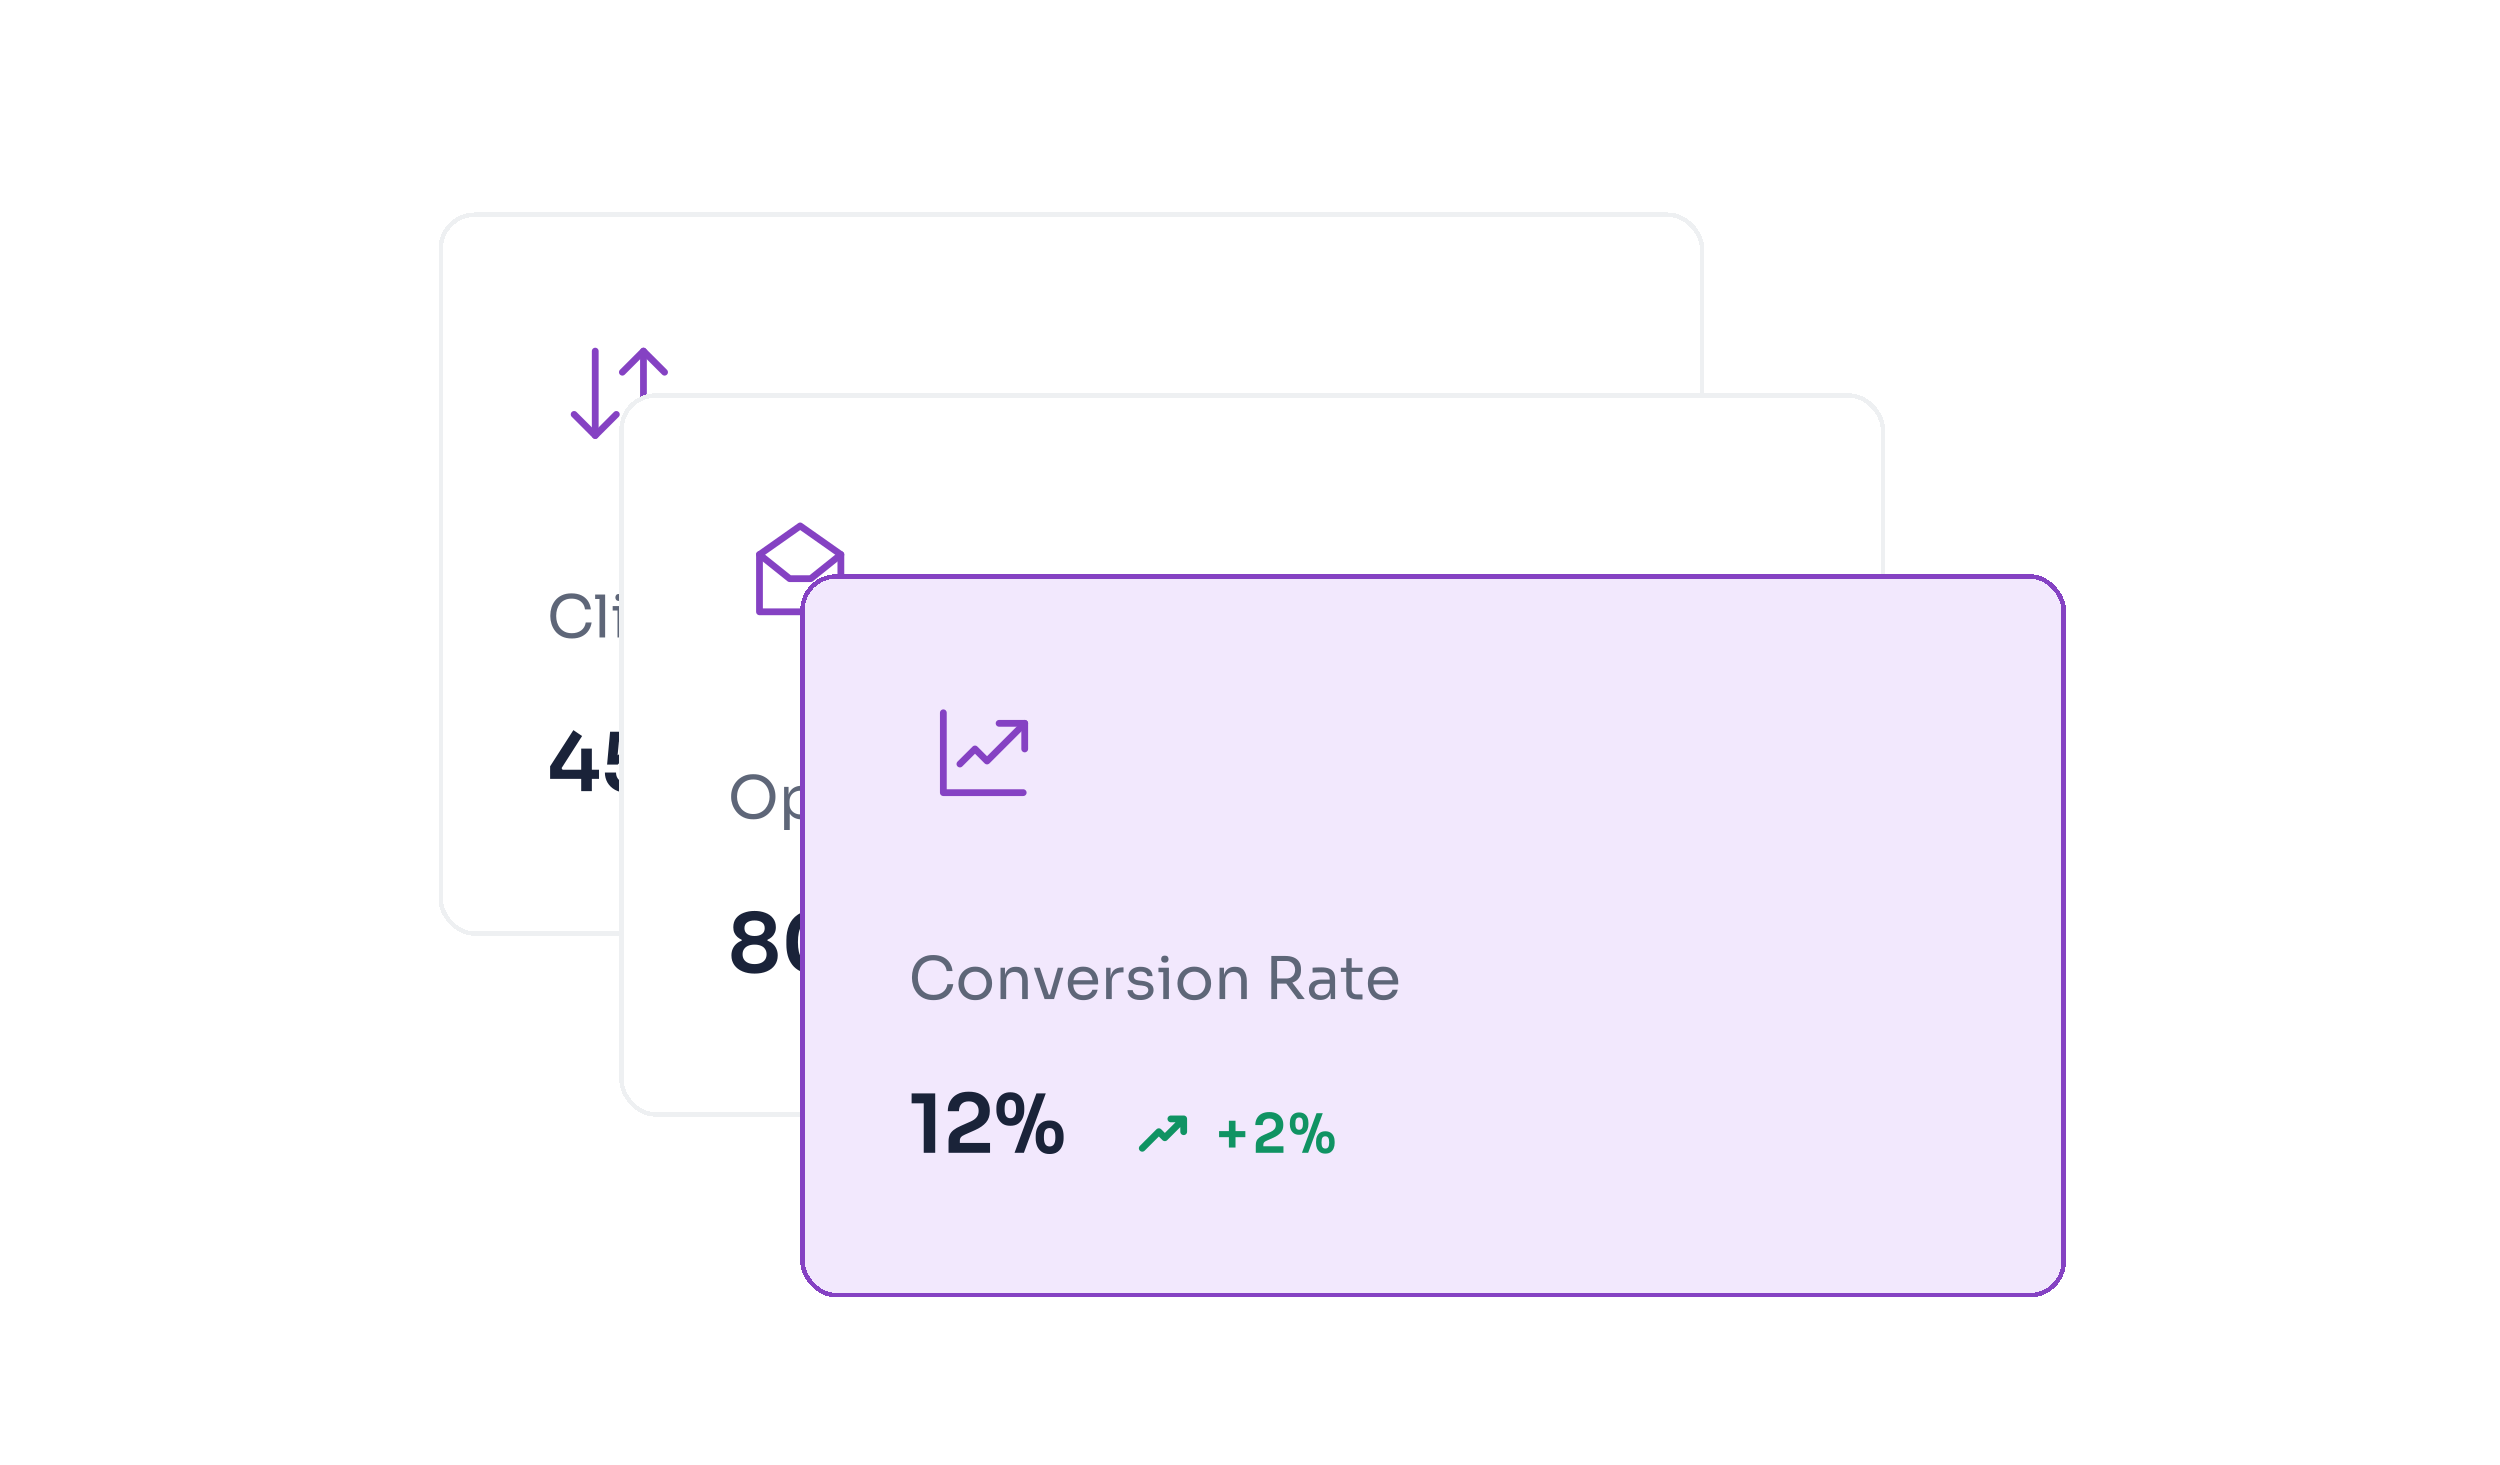<svg width="553" height="324" viewBox="0 0 553 324" fill="none" xmlns="http://www.w3.org/2000/svg">
<g filter="url(#filter0_b_391_15701)">
<rect width="553" height="324" rx="11.676" fill="white" fill-opacity="0.5"/>
<rect x="1" y="1" width="551" height="322" rx="10.676" stroke="white" stroke-width="2"/>
<g filter="url(#filter1_d_391_15701)">
<rect x="97" y="42" width="280" height="160" rx="8" fill="white" shape-rendering="crispEdges"/>
<rect x="97.5" y="42.5" width="279" height="159" rx="7.5" stroke="#EEF0F2" shape-rendering="crispEdges"/>
<path d="M136.333 86.667L131.667 91.334L127 86.667" stroke="#8542C3" stroke-width="1.5" stroke-linecap="round" stroke-linejoin="round"/>
<path d="M131.667 91.334L131.667 72.667" stroke="#8542C3" stroke-width="1.5" stroke-linecap="round" stroke-linejoin="round"/>
<path d="M147 77.333L142.333 72.667L137.667 77.333" stroke="#8542C3" stroke-width="1.5" stroke-linecap="round" stroke-linejoin="round"/>
<path d="M142.333 72.667L142.333 91.333" stroke="#8542C3" stroke-width="1.5" stroke-linecap="round" stroke-linejoin="round"/>
<path d="M126.499 136.234C125.632 136.234 124.891 136.082 124.276 135.779C123.669 135.476 123.18 135.081 122.807 134.596C122.434 134.111 122.161 133.586 121.988 133.023C121.815 132.451 121.728 131.901 121.728 131.372V131.086C121.728 130.514 121.815 129.942 121.988 129.37C122.17 128.798 122.447 128.278 122.82 127.81C123.193 127.342 123.678 126.965 124.276 126.679C124.874 126.393 125.589 126.25 126.421 126.25C127.27 126.25 127.998 126.397 128.605 126.692C129.212 126.987 129.693 127.398 130.048 127.927C130.403 128.456 130.62 129.08 130.698 129.799H129.398C129.329 129.262 129.155 128.82 128.878 128.473C128.601 128.118 128.25 127.853 127.825 127.68C127.409 127.507 126.941 127.42 126.421 127.42C125.858 127.42 125.364 127.52 124.939 127.719C124.514 127.91 124.159 128.183 123.873 128.538C123.596 128.885 123.383 129.288 123.236 129.747C123.097 130.206 123.028 130.705 123.028 131.242C123.028 131.753 123.097 132.239 123.236 132.698C123.383 133.157 123.6 133.565 123.886 133.92C124.181 134.275 124.545 134.557 124.978 134.765C125.411 134.964 125.918 135.064 126.499 135.064C127.314 135.064 127.998 134.86 128.553 134.453C129.108 134.046 129.446 133.456 129.567 132.685H130.867C130.78 133.335 130.559 133.929 130.204 134.466C129.857 135.003 129.372 135.432 128.748 135.753C128.133 136.074 127.383 136.234 126.499 136.234ZM132.608 136V126.51H133.856V136H132.608ZM131.646 127.498V126.51H133.856V127.498H131.646ZM136.588 136V129.058H137.836V136H136.588ZM135.522 130.046V129.058H137.836V130.046H135.522ZM136.939 127.94C136.661 127.94 136.453 127.866 136.315 127.719C136.185 127.572 136.12 127.385 136.12 127.16C136.12 126.935 136.185 126.748 136.315 126.601C136.453 126.454 136.661 126.38 136.939 126.38C137.216 126.38 137.42 126.454 137.55 126.601C137.688 126.748 137.758 126.935 137.758 127.16C137.758 127.385 137.688 127.572 137.55 127.719C137.42 127.866 137.216 127.94 136.939 127.94ZM143.226 136.234C142.628 136.234 142.108 136.13 141.666 135.922C141.232 135.714 140.873 135.437 140.587 135.09C140.301 134.735 140.084 134.345 139.937 133.92C139.798 133.495 139.729 133.071 139.729 132.646V132.412C139.729 131.97 139.798 131.537 139.937 131.112C140.084 130.687 140.301 130.306 140.587 129.968C140.881 129.621 141.245 129.344 141.679 129.136C142.112 128.928 142.619 128.824 143.2 128.824C143.78 128.824 144.3 128.932 144.76 129.149C145.228 129.366 145.6 129.673 145.878 130.072C146.164 130.462 146.324 130.926 146.359 131.463H145.163C145.102 131.03 144.903 130.67 144.565 130.384C144.227 130.089 143.772 129.942 143.2 129.942C142.706 129.942 142.294 130.055 141.965 130.28C141.635 130.505 141.388 130.813 141.224 131.203C141.059 131.593 140.977 132.035 140.977 132.529C140.977 133.006 141.059 133.443 141.224 133.842C141.388 134.232 141.635 134.544 141.965 134.778C142.303 135.003 142.723 135.116 143.226 135.116C143.616 135.116 143.954 135.047 144.24 134.908C144.526 134.769 144.755 134.583 144.929 134.349C145.102 134.115 145.206 133.851 145.241 133.556H146.437C146.411 134.102 146.25 134.574 145.956 134.973C145.67 135.372 145.288 135.684 144.812 135.909C144.344 136.126 143.815 136.234 143.226 136.234ZM152.917 136L150.304 132.763H149.16L152.345 129.058H153.658L150.772 132.399L150.863 131.736L154.36 136H152.917ZM148.133 136V126.51H149.381V136H148.133ZM154.955 132.919V131.853H159.791V132.919H154.955ZM164.547 136.078C164.027 136.078 163.577 136.004 163.195 135.857C162.823 135.71 162.532 135.458 162.324 135.103C162.125 134.739 162.025 134.249 162.025 133.634V126.952H163.221V133.79C163.221 134.163 163.321 134.453 163.52 134.661C163.728 134.86 164.019 134.96 164.391 134.96H165.613V136.078H164.547ZM160.829 129.994V129.058H165.613V129.994H160.829ZM167.379 136V126.51H168.627V132.178H168.315C168.315 131.493 168.401 130.904 168.575 130.41C168.757 129.907 169.034 129.522 169.407 129.253C169.779 128.984 170.256 128.85 170.837 128.85H170.889C171.721 128.85 172.349 129.127 172.774 129.682C173.198 130.228 173.411 131.012 173.411 132.035V136H172.163V131.775C172.163 131.212 172.002 130.774 171.682 130.462C171.37 130.15 170.962 129.994 170.46 129.994C169.905 129.994 169.459 130.18 169.121 130.553C168.791 130.917 168.627 131.398 168.627 131.996V136H167.379ZM175.694 136V129.058H176.682V131.918H176.63C176.63 130.904 176.851 130.163 177.293 129.695C177.744 129.218 178.415 128.98 179.308 128.98H179.542V130.098H179.1C178.407 130.098 177.874 130.284 177.501 130.657C177.128 131.021 176.942 131.55 176.942 132.243V136H175.694ZM184.148 136.234C183.541 136.234 183.008 136.13 182.549 135.922C182.09 135.714 181.7 135.441 181.379 135.103C181.067 134.756 180.829 134.371 180.664 133.946C180.508 133.521 180.43 133.088 180.43 132.646V132.412C180.43 131.97 180.512 131.537 180.677 131.112C180.842 130.679 181.084 130.293 181.405 129.955C181.726 129.608 182.116 129.335 182.575 129.136C183.034 128.928 183.559 128.824 184.148 128.824C184.737 128.824 185.262 128.928 185.721 129.136C186.18 129.335 186.57 129.608 186.891 129.955C187.212 130.293 187.454 130.679 187.619 131.112C187.784 131.537 187.866 131.97 187.866 132.412V132.646C187.866 133.088 187.784 133.521 187.619 133.946C187.463 134.371 187.225 134.756 186.904 135.103C186.592 135.441 186.206 135.714 185.747 135.922C185.288 136.13 184.755 136.234 184.148 136.234ZM184.148 135.116C184.668 135.116 185.11 135.003 185.474 134.778C185.847 134.544 186.128 134.232 186.319 133.842C186.518 133.452 186.618 133.014 186.618 132.529C186.618 132.035 186.518 131.593 186.319 131.203C186.12 130.813 185.834 130.505 185.461 130.28C185.097 130.055 184.659 129.942 184.148 129.942C183.645 129.942 183.208 130.055 182.835 130.28C182.462 130.505 182.176 130.813 181.977 131.203C181.778 131.593 181.678 132.035 181.678 132.529C181.678 133.014 181.773 133.452 181.964 133.842C182.163 134.232 182.445 134.544 182.809 134.778C183.182 135.003 183.628 135.116 184.148 135.116ZM192.14 136.208C191.317 136.208 190.684 135.939 190.242 135.402C189.8 134.865 189.579 134.089 189.579 133.075V129.045H190.827V133.322C190.827 133.868 190.974 134.297 191.269 134.609C191.564 134.912 191.962 135.064 192.465 135.064C192.985 135.064 193.41 134.899 193.739 134.57C194.068 134.232 194.233 133.773 194.233 133.192V129.045H195.481V136H194.493V133.023H194.649C194.649 133.708 194.558 134.288 194.376 134.765C194.194 135.233 193.921 135.593 193.557 135.844C193.202 136.087 192.747 136.208 192.192 136.208H192.14ZM200.524 138.704C200.203 138.704 199.878 138.691 199.549 138.665C199.228 138.639 198.921 138.604 198.626 138.561V137.508C198.938 137.551 199.263 137.586 199.601 137.612C199.948 137.647 200.273 137.664 200.576 137.664C201.209 137.664 201.711 137.577 202.084 137.404C202.465 137.239 202.738 136.975 202.903 136.611C203.076 136.256 203.163 135.796 203.163 135.233V133.907L203.579 132.919C203.553 133.621 203.406 134.206 203.137 134.674C202.868 135.133 202.517 135.48 202.084 135.714C201.659 135.939 201.187 136.052 200.667 136.052C200.182 136.052 199.735 135.961 199.328 135.779C198.929 135.588 198.583 135.328 198.288 134.999C198.002 134.67 197.777 134.293 197.612 133.868C197.456 133.435 197.378 132.98 197.378 132.503V132.269C197.378 131.784 197.46 131.333 197.625 130.917C197.79 130.492 198.019 130.124 198.314 129.812C198.609 129.5 198.96 129.257 199.367 129.084C199.783 128.911 200.238 128.824 200.732 128.824C201.313 128.824 201.824 128.95 202.266 129.201C202.708 129.444 203.055 129.803 203.306 130.28C203.566 130.748 203.709 131.324 203.735 132.009L203.371 132.022V129.058H204.359V135.181C204.359 136.013 204.229 136.685 203.969 137.196C203.718 137.716 203.31 138.097 202.747 138.34C202.192 138.583 201.451 138.704 200.524 138.704ZM200.901 134.908C201.317 134.908 201.694 134.817 202.032 134.635C202.379 134.453 202.652 134.193 202.851 133.855C203.059 133.508 203.163 133.097 203.163 132.62V132.022C203.163 131.554 203.055 131.16 202.838 130.839C202.63 130.518 202.357 130.276 202.019 130.111C201.681 129.946 201.313 129.864 200.914 129.864C200.463 129.864 200.065 129.968 199.718 130.176C199.371 130.384 199.103 130.679 198.912 131.06C198.721 131.433 198.626 131.875 198.626 132.386C198.626 132.897 198.721 133.344 198.912 133.725C199.111 134.106 199.38 134.401 199.718 134.609C200.065 134.808 200.459 134.908 200.901 134.908ZM206.671 136V126.51H207.919V132.178H207.607C207.607 131.493 207.693 130.904 207.867 130.41C208.049 129.907 208.326 129.522 208.699 129.253C209.071 128.984 209.548 128.85 210.129 128.85H210.181C211.013 128.85 211.641 129.127 212.066 129.682C212.49 130.228 212.703 131.012 212.703 132.035V136H211.455V131.775C211.455 131.212 211.294 130.774 210.974 130.462C210.662 130.15 210.254 129.994 209.752 129.994C209.197 129.994 208.751 130.18 208.413 130.553C208.083 130.917 207.919 131.398 207.919 131.996V136H206.671ZM218.126 136V126.458H219.4V136H218.126ZM223.989 136L220.843 131.775H222.338L225.536 136H223.989ZM218.919 132.568V131.437H221.467C221.866 131.437 222.208 131.355 222.494 131.19C222.78 131.025 223.001 130.8 223.157 130.514C223.313 130.219 223.391 129.886 223.391 129.513C223.391 129.14 223.313 128.811 223.157 128.525C223.001 128.23 222.78 128.001 222.494 127.836C222.208 127.663 221.866 127.576 221.467 127.576H218.919V126.458H221.233C221.926 126.458 222.533 126.562 223.053 126.77C223.573 126.978 223.976 127.299 224.262 127.732C224.548 128.165 224.691 128.724 224.691 129.409V129.617C224.691 130.302 224.544 130.861 224.249 131.294C223.963 131.727 223.56 132.048 223.04 132.256C222.529 132.464 221.926 132.568 221.233 132.568H218.919ZM231.246 136V133.92H231.038V131.515C231.038 131.038 230.912 130.679 230.661 130.436C230.418 130.193 230.058 130.072 229.582 130.072C229.313 130.072 229.036 130.076 228.75 130.085C228.464 130.094 228.191 130.102 227.931 130.111C227.671 130.12 227.445 130.133 227.255 130.15V129.058C227.445 129.041 227.645 129.028 227.853 129.019C228.069 129.002 228.29 128.993 228.516 128.993C228.741 128.984 228.958 128.98 229.166 128.98C229.876 128.98 230.457 129.067 230.908 129.24C231.358 129.405 231.692 129.678 231.909 130.059C232.125 130.44 232.234 130.956 232.234 131.606V136H231.246ZM228.971 136.182C228.451 136.182 228 136.095 227.619 135.922C227.246 135.74 226.956 135.48 226.748 135.142C226.548 134.804 226.449 134.397 226.449 133.92C226.449 133.426 226.557 133.014 226.774 132.685C226.999 132.356 227.324 132.109 227.749 131.944C228.173 131.771 228.685 131.684 229.283 131.684H231.168V132.62H229.231C228.728 132.62 228.342 132.741 228.074 132.984C227.805 133.227 227.671 133.539 227.671 133.92C227.671 134.301 227.805 134.609 228.074 134.843C228.342 135.077 228.728 135.194 229.231 135.194C229.525 135.194 229.807 135.142 230.076 135.038C230.344 134.925 230.565 134.743 230.739 134.492C230.921 134.232 231.02 133.877 231.038 133.426L231.376 133.92C231.332 134.414 231.211 134.83 231.012 135.168C230.821 135.497 230.552 135.749 230.206 135.922C229.868 136.095 229.456 136.182 228.971 136.182ZM237.228 136.078C236.708 136.078 236.257 136.004 235.876 135.857C235.503 135.71 235.213 135.458 235.005 135.103C234.806 134.739 234.706 134.249 234.706 133.634V126.952H235.902V133.79C235.902 134.163 236.002 134.453 236.201 134.661C236.409 134.86 236.699 134.96 237.072 134.96H238.294V136.078H237.228ZM233.51 129.994V129.058H238.294V129.994H233.51ZM242.96 136.234C242.353 136.234 241.829 136.13 241.387 135.922C240.945 135.714 240.585 135.441 240.308 135.103C240.03 134.756 239.822 134.371 239.684 133.946C239.554 133.521 239.489 133.088 239.489 132.646V132.412C239.489 131.961 239.554 131.524 239.684 131.099C239.822 130.674 240.03 130.293 240.308 129.955C240.585 129.608 240.936 129.335 241.361 129.136C241.794 128.928 242.301 128.824 242.882 128.824C243.636 128.824 244.255 128.989 244.741 129.318C245.235 129.639 245.599 130.055 245.833 130.566C246.075 131.077 246.197 131.623 246.197 132.204V132.763H240.035V131.827H245.287L245.001 132.334C245.001 131.84 244.923 131.415 244.767 131.06C244.611 130.696 244.377 130.414 244.065 130.215C243.753 130.016 243.358 129.916 242.882 129.916C242.388 129.916 241.976 130.029 241.647 130.254C241.326 130.479 241.083 130.787 240.919 131.177C240.763 131.567 240.685 132.018 240.685 132.529C240.685 133.023 240.763 133.469 240.919 133.868C241.083 134.258 241.335 134.57 241.673 134.804C242.011 135.029 242.44 135.142 242.96 135.142C243.506 135.142 243.948 135.021 244.286 134.778C244.632 134.535 244.84 134.254 244.91 133.933H246.08C245.984 134.41 245.794 134.821 245.508 135.168C245.222 135.515 244.862 135.779 244.429 135.961C243.995 136.143 243.506 136.234 242.96 136.234Z" fill="#5E6678"/>
<path d="M121.684 167.282V164.51L126.832 156.5L128.758 157.814L124.222 164.906L124.438 165.266H132.502V167.282H121.684ZM128.56 170V160.586H130.918V170H128.56ZM138.732 170.342C137.7 170.342 136.812 170.138 136.068 169.73C135.336 169.322 134.772 168.782 134.376 168.11C133.992 167.426 133.8 166.682 133.8 165.878H136.266C136.266 166.334 136.368 166.736 136.572 167.084C136.788 167.432 137.082 167.708 137.454 167.912C137.826 168.104 138.258 168.2 138.75 168.2C139.266 168.2 139.71 168.092 140.082 167.876C140.454 167.66 140.736 167.366 140.928 166.994C141.132 166.622 141.234 166.196 141.234 165.716C141.234 165.248 141.132 164.828 140.928 164.456C140.736 164.072 140.454 163.772 140.082 163.556C139.722 163.328 139.284 163.214 138.768 163.214C138.336 163.214 137.928 163.298 137.544 163.466C137.16 163.634 136.86 163.856 136.644 164.132H134.286L134.952 156.86H142.566V159.038H136.068L136.968 158.336L136.536 162.872L135.924 162.692C136.272 162.296 136.698 161.966 137.202 161.702C137.706 161.438 138.342 161.306 139.11 161.306C140.082 161.306 140.91 161.504 141.594 161.9C142.278 162.296 142.8 162.824 143.16 163.484C143.52 164.132 143.7 164.84 143.7 165.608V165.842C143.7 166.622 143.508 167.354 143.124 168.038C142.74 168.722 142.176 169.28 141.432 169.712C140.7 170.132 139.8 170.342 138.732 170.342ZM148.861 170L153.703 156.86H155.773L150.931 170H148.861ZM147.925 164.024C147.229 164.024 146.653 163.868 146.197 163.556C145.741 163.232 145.399 162.806 145.171 162.278C144.955 161.75 144.847 161.174 144.847 160.55V160.082C144.847 159.398 144.961 158.798 145.189 158.282C145.417 157.754 145.759 157.346 146.215 157.058C146.683 156.758 147.253 156.608 147.925 156.608C148.621 156.608 149.197 156.758 149.653 157.058C150.109 157.346 150.451 157.754 150.679 158.282C150.907 158.798 151.021 159.398 151.021 160.082V160.55C151.021 161.174 150.907 161.75 150.679 162.278C150.463 162.806 150.127 163.232 149.671 163.556C149.227 163.868 148.645 164.024 147.925 164.024ZM147.925 162.35C148.357 162.35 148.675 162.194 148.879 161.882C149.095 161.558 149.203 161.042 149.203 160.334C149.203 159.566 149.095 159.032 148.879 158.732C148.663 158.432 148.345 158.282 147.925 158.282C147.505 158.282 147.187 158.432 146.971 158.732C146.767 159.032 146.665 159.56 146.665 160.316C146.665 161.024 146.767 161.54 146.971 161.864C147.187 162.188 147.505 162.35 147.925 162.35ZM156.619 170.27C155.923 170.27 155.347 170.114 154.891 169.802C154.435 169.478 154.093 169.052 153.865 168.524C153.649 167.996 153.541 167.42 153.541 166.796V166.328C153.541 165.644 153.655 165.044 153.883 164.528C154.111 164 154.453 163.592 154.909 163.304C155.377 163.004 155.947 162.854 156.619 162.854C157.315 162.854 157.891 163.004 158.347 163.304C158.803 163.592 159.145 164 159.373 164.528C159.601 165.044 159.715 165.644 159.715 166.328V166.796C159.715 167.42 159.601 167.996 159.373 168.524C159.157 169.052 158.821 169.478 158.365 169.802C157.921 170.114 157.339 170.27 156.619 170.27ZM156.619 168.596C157.051 168.596 157.369 168.44 157.573 168.128C157.789 167.804 157.897 167.288 157.897 166.58C157.897 165.812 157.789 165.278 157.573 164.978C157.357 164.678 157.039 164.528 156.619 164.528C156.199 164.528 155.881 164.678 155.665 164.978C155.461 165.278 155.359 165.806 155.359 166.562C155.359 167.27 155.461 167.786 155.665 168.11C155.881 168.434 156.199 168.596 156.619 168.596Z" fill="#1A2339"/>
<path d="M186.833 162.5L182.667 166.667L181.333 165.333L177.667 169M186.833 162.5H184M186.833 162.5L186.833 165.333" stroke="#109363" stroke-width="1.5" stroke-linecap="round" stroke-linejoin="round"/>
<path d="M196.832 168.836V162.908H198.296V168.836H196.832ZM194.66 166.544V165.2H200.468V166.544H194.66Z" fill="#109363"/>
<path d="M205.672 170.228C205 170.228 204.42 170.1 203.932 169.844C203.452 169.588 203.084 169.248 202.828 168.824C202.572 168.392 202.444 167.912 202.444 167.384H204.088C204.088 167.808 204.228 168.152 204.508 168.416C204.796 168.672 205.184 168.8 205.672 168.8C206 168.8 206.28 168.74 206.512 168.62C206.752 168.492 206.936 168.32 207.064 168.104C207.192 167.88 207.256 167.624 207.256 167.336C207.256 166.904 207.116 166.552 206.836 166.28C206.556 166 206.172 165.86 205.684 165.86C205.444 165.86 205.232 165.892 205.048 165.956C204.872 166.02 204.716 166.104 204.58 166.208L203.8 164.864L206.68 162.896L206.572 162.692H202.804V161.24H208.528V162.992L205.564 164.96L204.64 164.792C204.792 164.744 204.956 164.708 205.132 164.684C205.308 164.652 205.5 164.636 205.708 164.636C206.372 164.636 206.94 164.752 207.412 164.984C207.892 165.208 208.26 165.52 208.516 165.92C208.772 166.32 208.9 166.78 208.9 167.3V167.456C208.9 167.96 208.772 168.424 208.516 168.848C208.26 169.264 207.892 169.6 207.412 169.856C206.932 170.104 206.352 170.228 205.672 170.228Z" fill="#109363"/>
<path d="M212.988 170L216.216 161.24H217.596L214.368 170H212.988ZM212.364 166.016C211.9 166.016 211.516 165.912 211.212 165.704C210.908 165.488 210.68 165.204 210.528 164.852C210.384 164.5 210.312 164.116 210.312 163.7V163.388C210.312 162.932 210.388 162.532 210.54 162.188C210.692 161.836 210.92 161.564 211.224 161.372C211.536 161.172 211.916 161.072 212.364 161.072C212.828 161.072 213.212 161.172 213.516 161.372C213.82 161.564 214.048 161.836 214.2 162.188C214.352 162.532 214.428 162.932 214.428 163.388V163.7C214.428 164.116 214.352 164.5 214.2 164.852C214.056 165.204 213.832 165.488 213.528 165.704C213.232 165.912 212.844 166.016 212.364 166.016ZM212.364 164.9C212.652 164.9 212.864 164.796 213 164.588C213.144 164.372 213.216 164.028 213.216 163.556C213.216 163.044 213.144 162.688 213 162.488C212.856 162.288 212.644 162.188 212.364 162.188C212.084 162.188 211.872 162.288 211.728 162.488C211.592 162.688 211.524 163.04 211.524 163.544C211.524 164.016 211.592 164.36 211.728 164.576C211.872 164.792 212.084 164.9 212.364 164.9ZM218.16 170.18C217.696 170.18 217.312 170.076 217.008 169.868C216.704 169.652 216.476 169.368 216.324 169.016C216.18 168.664 216.108 168.28 216.108 167.864V167.552C216.108 167.096 216.184 166.696 216.336 166.352C216.488 166 216.716 165.728 217.02 165.536C217.332 165.336 217.712 165.236 218.16 165.236C218.624 165.236 219.008 165.336 219.312 165.536C219.616 165.728 219.844 166 219.996 166.352C220.148 166.696 220.224 167.096 220.224 167.552V167.864C220.224 168.28 220.148 168.664 219.996 169.016C219.852 169.368 219.628 169.652 219.324 169.868C219.028 170.076 218.64 170.18 218.16 170.18ZM218.16 169.064C218.448 169.064 218.66 168.96 218.796 168.752C218.94 168.536 219.012 168.192 219.012 167.72C219.012 167.208 218.94 166.852 218.796 166.652C218.652 166.452 218.44 166.352 218.16 166.352C217.88 166.352 217.668 166.452 217.524 166.652C217.388 166.852 217.32 167.204 217.32 167.708C217.32 168.18 217.388 168.524 217.524 168.74C217.668 168.956 217.88 169.064 218.16 169.064Z" fill="#109363"/>
</g>
<g filter="url(#filter2_d_391_15701)">
<rect x="137" y="82" width="280" height="160" rx="8" fill="white" shape-rendering="crispEdges"/>
<rect x="137.5" y="82.5" width="279" height="159" rx="7.5" stroke="#EEF0F2" shape-rendering="crispEdges"/>
<path d="M186 130.333V117.667L177 111.333L168 117.667V130.333H186Z" stroke="#8542C3" stroke-width="1.5" stroke-linecap="round" stroke-linejoin="round"/>
<path d="M168 117.667L174.667 123H179.333L186 117.667" stroke="#8542C3" stroke-width="1.5" stroke-linecap="round" stroke-linejoin="round"/>
<path d="M166.629 176.234C165.78 176.234 165.047 176.082 164.432 175.779C163.817 175.476 163.31 175.077 162.911 174.583C162.512 174.089 162.213 173.56 162.014 172.997C161.823 172.434 161.728 171.892 161.728 171.372V171.086C161.728 170.523 161.828 169.955 162.027 169.383C162.226 168.811 162.53 168.291 162.937 167.823C163.344 167.346 163.851 166.965 164.458 166.679C165.073 166.393 165.797 166.25 166.629 166.25C167.461 166.25 168.18 166.393 168.787 166.679C169.402 166.965 169.914 167.346 170.321 167.823C170.728 168.291 171.032 168.811 171.231 169.383C171.43 169.955 171.53 170.523 171.53 171.086V171.372C171.53 171.892 171.43 172.434 171.231 172.997C171.04 173.56 170.746 174.089 170.347 174.583C169.948 175.077 169.441 175.476 168.826 175.779C168.211 176.082 167.478 176.234 166.629 176.234ZM166.629 175.064C167.184 175.064 167.682 174.96 168.124 174.752C168.575 174.544 168.956 174.262 169.268 173.907C169.58 173.543 169.818 173.136 169.983 172.685C170.148 172.226 170.23 171.745 170.23 171.242C170.23 170.713 170.148 170.219 169.983 169.76C169.818 169.301 169.58 168.898 169.268 168.551C168.956 168.196 168.575 167.918 168.124 167.719C167.682 167.52 167.184 167.42 166.629 167.42C166.074 167.42 165.572 167.52 165.121 167.719C164.679 167.918 164.302 168.196 163.99 168.551C163.678 168.898 163.44 169.301 163.275 169.76C163.11 170.219 163.028 170.713 163.028 171.242C163.028 171.745 163.11 172.226 163.275 172.685C163.44 173.136 163.678 173.543 163.99 173.907C164.302 174.262 164.679 174.544 165.121 174.752C165.572 174.96 166.074 175.064 166.629 175.064ZM173.444 178.6V169.058H174.432V172.061L174.198 172.035C174.241 171.29 174.397 170.683 174.666 170.215C174.943 169.738 175.303 169.387 175.745 169.162C176.187 168.937 176.668 168.824 177.188 168.824C177.691 168.824 178.146 168.919 178.553 169.11C178.969 169.301 179.324 169.561 179.619 169.89C179.914 170.219 180.139 170.601 180.295 171.034C180.451 171.467 180.529 171.927 180.529 172.412V172.646C180.529 173.131 180.447 173.591 180.282 174.024C180.117 174.457 179.883 174.839 179.58 175.168C179.285 175.497 178.93 175.757 178.514 175.948C178.107 176.139 177.656 176.234 177.162 176.234C176.668 176.234 176.196 176.126 175.745 175.909C175.294 175.692 174.922 175.341 174.627 174.856C174.332 174.371 174.163 173.734 174.12 172.945L174.692 173.985V178.6H173.444ZM176.967 175.142C177.435 175.142 177.842 175.034 178.189 174.817C178.536 174.592 178.804 174.284 178.995 173.894C179.186 173.495 179.281 173.04 179.281 172.529C179.281 172.009 179.186 171.554 178.995 171.164C178.804 170.774 178.536 170.471 178.189 170.254C177.842 170.029 177.435 169.916 176.967 169.916C176.551 169.916 176.165 170.011 175.81 170.202C175.455 170.384 175.169 170.653 174.952 171.008C174.744 171.355 174.64 171.775 174.64 172.269V172.867C174.64 173.344 174.748 173.751 174.965 174.089C175.182 174.427 175.468 174.687 175.823 174.869C176.178 175.051 176.56 175.142 176.967 175.142ZM185.358 176.234C184.751 176.234 184.227 176.13 183.785 175.922C183.343 175.714 182.983 175.441 182.706 175.103C182.429 174.756 182.221 174.371 182.082 173.946C181.952 173.521 181.887 173.088 181.887 172.646V172.412C181.887 171.961 181.952 171.524 182.082 171.099C182.221 170.674 182.429 170.293 182.706 169.955C182.983 169.608 183.334 169.335 183.759 169.136C184.192 168.928 184.699 168.824 185.28 168.824C186.034 168.824 186.654 168.989 187.139 169.318C187.633 169.639 187.997 170.055 188.231 170.566C188.474 171.077 188.595 171.623 188.595 172.204V172.763H182.433V171.827H187.685L187.399 172.334C187.399 171.84 187.321 171.415 187.165 171.06C187.009 170.696 186.775 170.414 186.463 170.215C186.151 170.016 185.757 169.916 185.28 169.916C184.786 169.916 184.374 170.029 184.045 170.254C183.724 170.479 183.482 170.787 183.317 171.177C183.161 171.567 183.083 172.018 183.083 172.529C183.083 173.023 183.161 173.469 183.317 173.868C183.482 174.258 183.733 174.57 184.071 174.804C184.409 175.029 184.838 175.142 185.358 175.142C185.904 175.142 186.346 175.021 186.684 174.778C187.031 174.535 187.239 174.254 187.308 173.933H188.478C188.383 174.41 188.192 174.821 187.906 175.168C187.62 175.515 187.26 175.779 186.827 175.961C186.394 176.143 185.904 176.234 185.358 176.234ZM190.367 176V169.058H191.355V172.035H191.199C191.199 171.35 191.29 170.774 191.472 170.306C191.663 169.829 191.949 169.47 192.33 169.227C192.711 168.976 193.192 168.85 193.773 168.85H193.825C194.7 168.85 195.346 169.123 195.762 169.669C196.187 170.215 196.399 171.004 196.399 172.035V176H195.151V171.775C195.151 171.238 194.999 170.809 194.696 170.488C194.393 170.159 193.977 169.994 193.448 169.994C192.902 169.994 192.46 170.163 192.122 170.501C191.784 170.839 191.615 171.29 191.615 171.853V176H190.367ZM201.822 176V166.458H203.096V176H201.822ZM207.685 176L204.539 171.775H206.034L209.232 176H207.685ZM202.615 172.568V171.437H205.163C205.562 171.437 205.904 171.355 206.19 171.19C206.476 171.025 206.697 170.8 206.853 170.514C207.009 170.219 207.087 169.886 207.087 169.513C207.087 169.14 207.009 168.811 206.853 168.525C206.697 168.23 206.476 168.001 206.19 167.836C205.904 167.663 205.562 167.576 205.163 167.576H202.615V166.458H204.929C205.623 166.458 206.229 166.562 206.749 166.77C207.269 166.978 207.672 167.299 207.958 167.732C208.244 168.165 208.387 168.724 208.387 169.409V169.617C208.387 170.302 208.24 170.861 207.945 171.294C207.659 171.727 207.256 172.048 206.736 172.256C206.225 172.464 205.623 172.568 204.929 172.568H202.615ZM214.942 176V173.92H214.734V171.515C214.734 171.038 214.608 170.679 214.357 170.436C214.114 170.193 213.755 170.072 213.278 170.072C213.009 170.072 212.732 170.076 212.446 170.085C212.16 170.094 211.887 170.102 211.627 170.111C211.367 170.12 211.142 170.133 210.951 170.15V169.058C211.142 169.041 211.341 169.028 211.549 169.019C211.766 169.002 211.987 168.993 212.212 168.993C212.437 168.984 212.654 168.98 212.862 168.98C213.573 168.98 214.153 169.067 214.604 169.24C215.055 169.405 215.388 169.678 215.605 170.059C215.822 170.44 215.93 170.956 215.93 171.606V176H214.942ZM212.667 176.182C212.147 176.182 211.696 176.095 211.315 175.922C210.942 175.74 210.652 175.48 210.444 175.142C210.245 174.804 210.145 174.397 210.145 173.92C210.145 173.426 210.253 173.014 210.47 172.685C210.695 172.356 211.02 172.109 211.445 171.944C211.87 171.771 212.381 171.684 212.979 171.684H214.864V172.62H212.927C212.424 172.62 212.039 172.741 211.77 172.984C211.501 173.227 211.367 173.539 211.367 173.92C211.367 174.301 211.501 174.609 211.77 174.843C212.039 175.077 212.424 175.194 212.927 175.194C213.222 175.194 213.503 175.142 213.772 175.038C214.041 174.925 214.262 174.743 214.435 174.492C214.617 174.232 214.717 173.877 214.734 173.426L215.072 173.92C215.029 174.414 214.907 174.83 214.708 175.168C214.517 175.497 214.249 175.749 213.902 175.922C213.564 176.095 213.152 176.182 212.667 176.182ZM220.924 176.078C220.404 176.078 219.954 176.004 219.572 175.857C219.2 175.71 218.909 175.458 218.701 175.103C218.502 174.739 218.402 174.249 218.402 173.634V166.952H219.598V173.79C219.598 174.163 219.698 174.453 219.897 174.661C220.105 174.86 220.396 174.96 220.768 174.96H221.99V176.078H220.924ZM217.206 169.994V169.058H221.99V169.994H217.206ZM226.656 176.234C226.049 176.234 225.525 176.13 225.083 175.922C224.641 175.714 224.281 175.441 224.004 175.103C223.726 174.756 223.518 174.371 223.38 173.946C223.25 173.521 223.185 173.088 223.185 172.646V172.412C223.185 171.961 223.25 171.524 223.38 171.099C223.518 170.674 223.726 170.293 224.004 169.955C224.281 169.608 224.632 169.335 225.057 169.136C225.49 168.928 225.997 168.824 226.578 168.824C227.332 168.824 227.951 168.989 228.437 169.318C228.931 169.639 229.295 170.055 229.529 170.566C229.771 171.077 229.893 171.623 229.893 172.204V172.763H223.731V171.827H228.983L228.697 172.334C228.697 171.84 228.619 171.415 228.463 171.06C228.307 170.696 228.073 170.414 227.761 170.215C227.449 170.016 227.054 169.916 226.578 169.916C226.084 169.916 225.672 170.029 225.343 170.254C225.022 170.479 224.779 170.787 224.615 171.177C224.459 171.567 224.381 172.018 224.381 172.529C224.381 173.023 224.459 173.469 224.615 173.868C224.779 174.258 225.031 174.57 225.369 174.804C225.707 175.029 226.136 175.142 226.656 175.142C227.202 175.142 227.644 175.021 227.982 174.778C228.328 174.535 228.536 174.254 228.606 173.933H229.776C229.68 174.41 229.49 174.821 229.204 175.168C228.918 175.515 228.558 175.779 228.125 175.961C227.691 176.143 227.202 176.234 226.656 176.234Z" fill="#5E6678"/>
<path d="M166.904 210.36C165.896 210.36 165.008 210.198 164.24 209.874C163.472 209.55 162.872 209.088 162.44 208.488C162.008 207.888 161.792 207.174 161.792 206.346C161.792 205.794 161.888 205.308 162.08 204.888C162.272 204.456 162.536 204.09 162.872 203.79C163.208 203.478 163.604 203.244 164.06 203.088V202.872C163.712 202.716 163.394 202.512 163.106 202.26C162.83 202.008 162.608 201.702 162.44 201.342C162.284 200.982 162.206 200.568 162.206 200.1C162.206 199.308 162.41 198.648 162.818 198.12C163.238 197.58 163.802 197.178 164.51 196.914C165.23 196.638 166.028 196.5 166.904 196.5C167.792 196.5 168.59 196.638 169.298 196.914C170.018 197.178 170.582 197.58 170.99 198.12C171.41 198.648 171.62 199.308 171.62 200.1C171.62 200.568 171.536 200.982 171.368 201.342C171.212 201.702 170.996 202.008 170.72 202.26C170.444 202.512 170.126 202.716 169.766 202.872V203.088C170.222 203.244 170.618 203.478 170.954 203.79C171.302 204.102 171.566 204.474 171.746 204.906C171.938 205.326 172.034 205.806 172.034 206.346C172.034 207.174 171.818 207.888 171.386 208.488C170.966 209.088 170.372 209.55 169.604 209.874C168.836 210.198 167.936 210.36 166.904 210.36ZM166.904 208.254C167.456 208.254 167.93 208.17 168.326 208.002C168.722 207.834 169.028 207.588 169.244 207.264C169.46 206.94 169.568 206.55 169.568 206.094C169.568 205.638 169.46 205.254 169.244 204.942C169.04 204.618 168.734 204.372 168.326 204.204C167.93 204.036 167.456 203.952 166.904 203.952C166.364 203.952 165.896 204.036 165.5 204.204C165.104 204.372 164.798 204.618 164.582 204.942C164.366 205.254 164.258 205.638 164.258 206.094C164.258 206.55 164.366 206.94 164.582 207.264C164.798 207.588 165.104 207.834 165.5 208.002C165.896 208.17 166.364 208.254 166.904 208.254ZM166.904 202.044C167.6 202.044 168.146 201.9 168.542 201.612C168.95 201.312 169.154 200.88 169.154 200.316C169.154 199.728 168.95 199.296 168.542 199.02C168.134 198.744 167.588 198.606 166.904 198.606C166.22 198.606 165.674 198.75 165.266 199.038C164.87 199.314 164.672 199.74 164.672 200.316C164.672 200.88 164.876 201.312 165.284 201.612C165.692 201.9 166.232 202.044 166.904 202.044ZM179.652 210.342C178.62 210.342 177.744 210.174 177.024 209.838C176.304 209.49 175.716 209.022 175.26 208.434C174.804 207.834 174.468 207.15 174.252 206.382C174.048 205.602 173.946 204.786 173.946 203.934V202.926C173.946 201.714 174.15 200.622 174.558 199.65C174.966 198.678 175.59 197.91 176.43 197.346C177.27 196.77 178.344 196.482 179.652 196.482C180.948 196.482 182.016 196.77 182.856 197.346C183.696 197.91 184.314 198.678 184.71 199.65C185.118 200.622 185.322 201.714 185.322 202.926V203.934C185.322 204.786 185.214 205.602 184.998 206.382C184.794 207.15 184.464 207.834 184.008 208.434C183.564 209.022 182.982 209.49 182.262 209.838C181.542 210.174 180.672 210.342 179.652 210.342ZM179.652 208.002C180.72 208.002 181.506 207.636 182.01 206.904C182.514 206.16 182.766 205.008 182.766 203.448C182.766 201.792 182.508 200.61 181.992 199.902C181.476 199.182 180.696 198.822 179.652 198.822C178.596 198.822 177.804 199.182 177.276 199.902C176.76 200.61 176.502 201.78 176.502 203.412C176.502 204.984 176.76 206.142 177.276 206.886C177.792 207.63 178.584 208.002 179.652 208.002ZM190.918 210L195.76 196.86H197.83L192.988 210H190.918ZM189.982 204.024C189.286 204.024 188.71 203.868 188.254 203.556C187.798 203.232 187.456 202.806 187.228 202.278C187.012 201.75 186.904 201.174 186.904 200.55V200.082C186.904 199.398 187.018 198.798 187.246 198.282C187.474 197.754 187.816 197.346 188.272 197.058C188.74 196.758 189.31 196.608 189.982 196.608C190.678 196.608 191.254 196.758 191.71 197.058C192.166 197.346 192.508 197.754 192.736 198.282C192.964 198.798 193.078 199.398 193.078 200.082V200.55C193.078 201.174 192.964 201.75 192.736 202.278C192.52 202.806 192.184 203.232 191.728 203.556C191.284 203.868 190.702 204.024 189.982 204.024ZM189.982 202.35C190.414 202.35 190.732 202.194 190.936 201.882C191.152 201.558 191.26 201.042 191.26 200.334C191.26 199.566 191.152 199.032 190.936 198.732C190.72 198.432 190.402 198.282 189.982 198.282C189.562 198.282 189.244 198.432 189.028 198.732C188.824 199.032 188.722 199.56 188.722 200.316C188.722 201.024 188.824 201.54 189.028 201.864C189.244 202.188 189.562 202.35 189.982 202.35ZM198.676 210.27C197.98 210.27 197.404 210.114 196.948 209.802C196.492 209.478 196.15 209.052 195.922 208.524C195.706 207.996 195.598 207.42 195.598 206.796V206.328C195.598 205.644 195.712 205.044 195.94 204.528C196.168 204 196.51 203.592 196.966 203.304C197.434 203.004 198.004 202.854 198.676 202.854C199.372 202.854 199.948 203.004 200.404 203.304C200.86 203.592 201.202 204 201.43 204.528C201.658 205.044 201.772 205.644 201.772 206.328V206.796C201.772 207.42 201.658 207.996 201.43 208.524C201.214 209.052 200.878 209.478 200.422 209.802C199.978 210.114 199.396 210.27 198.676 210.27ZM198.676 208.596C199.108 208.596 199.426 208.44 199.63 208.128C199.846 207.804 199.954 207.288 199.954 206.58C199.954 205.812 199.846 205.278 199.63 204.978C199.414 204.678 199.096 204.528 198.676 204.528C198.256 204.528 197.938 204.678 197.722 204.978C197.518 205.278 197.416 205.806 197.416 206.562C197.416 207.27 197.518 207.786 197.722 208.11C197.938 208.434 198.256 208.596 198.676 208.596Z" fill="#1A2339"/>
<path d="M228.833 202.5L224.667 206.667L223.333 205.333L219.667 209M228.833 202.5H226M228.833 202.5L228.833 205.333" stroke="#109363" stroke-width="1.5" stroke-linecap="round" stroke-linejoin="round"/>
<path d="M238.832 208.836V202.908H240.296V208.836H238.832ZM236.66 206.544V205.2H242.468V206.544H236.66Z" fill="#109363"/>
<path d="M244.456 208.188V206.34L247.888 201L249.172 201.876L246.148 206.604L246.292 206.844H251.668V208.188H244.456ZM249.04 210V203.724H250.612V210H249.04Z" fill="#109363"/>
<path d="M254.988 210L258.216 201.24H259.596L256.368 210H254.988ZM254.364 206.016C253.9 206.016 253.516 205.912 253.212 205.704C252.908 205.488 252.68 205.204 252.528 204.852C252.384 204.5 252.312 204.116 252.312 203.7V203.388C252.312 202.932 252.388 202.532 252.54 202.188C252.692 201.836 252.92 201.564 253.224 201.372C253.536 201.172 253.916 201.072 254.364 201.072C254.828 201.072 255.212 201.172 255.516 201.372C255.82 201.564 256.048 201.836 256.2 202.188C256.352 202.532 256.428 202.932 256.428 203.388V203.7C256.428 204.116 256.352 204.5 256.2 204.852C256.056 205.204 255.832 205.488 255.528 205.704C255.232 205.912 254.844 206.016 254.364 206.016ZM254.364 204.9C254.652 204.9 254.864 204.796 255 204.588C255.144 204.372 255.216 204.028 255.216 203.556C255.216 203.044 255.144 202.688 255 202.488C254.856 202.288 254.644 202.188 254.364 202.188C254.084 202.188 253.872 202.288 253.728 202.488C253.592 202.688 253.524 203.04 253.524 203.544C253.524 204.016 253.592 204.36 253.728 204.576C253.872 204.792 254.084 204.9 254.364 204.9ZM260.16 210.18C259.696 210.18 259.312 210.076 259.008 209.868C258.704 209.652 258.476 209.368 258.324 209.016C258.18 208.664 258.108 208.28 258.108 207.864V207.552C258.108 207.096 258.184 206.696 258.336 206.352C258.488 206 258.716 205.728 259.02 205.536C259.332 205.336 259.712 205.236 260.16 205.236C260.624 205.236 261.008 205.336 261.312 205.536C261.616 205.728 261.844 206 261.996 206.352C262.148 206.696 262.224 207.096 262.224 207.552V207.864C262.224 208.28 262.148 208.664 261.996 209.016C261.852 209.368 261.628 209.652 261.324 209.868C261.028 210.076 260.64 210.18 260.16 210.18ZM260.16 209.064C260.448 209.064 260.66 208.96 260.796 208.752C260.94 208.536 261.012 208.192 261.012 207.72C261.012 207.208 260.94 206.852 260.796 206.652C260.652 206.452 260.44 206.352 260.16 206.352C259.88 206.352 259.668 206.452 259.524 206.652C259.388 206.852 259.32 207.204 259.32 207.708C259.32 208.18 259.388 208.524 259.524 208.74C259.668 208.956 259.88 209.064 260.16 209.064Z" fill="#109363"/>
</g>
<g filter="url(#filter3_d_391_15701)">
<rect x="177" y="122" width="280" height="160" rx="8" fill="#F2E8FD" shape-rendering="crispEdges"/>
<rect x="177.5" y="122.5" width="279" height="159" rx="7.5" stroke="#8542C3" shape-rendering="crispEdges"/>
<path d="M226.667 155L218.333 163.333L215.667 160.667L212.333 164" stroke="#8542C3" stroke-width="1.5" stroke-linecap="round" stroke-linejoin="round"/>
<path d="M221 155H226.667V160.667" stroke="#8542C3" stroke-width="1.5" stroke-linecap="round" stroke-linejoin="round"/>
<path d="M208.667 152.667V170.333H226.333" stroke="#8542C3" stroke-width="1.5" stroke-linecap="round" stroke-linejoin="round"/>
<path d="M206.499 216.234C205.632 216.234 204.891 216.082 204.276 215.779C203.669 215.476 203.18 215.081 202.807 214.596C202.434 214.111 202.161 213.586 201.988 213.023C201.815 212.451 201.728 211.901 201.728 211.372V211.086C201.728 210.514 201.815 209.942 201.988 209.37C202.17 208.798 202.447 208.278 202.82 207.81C203.193 207.342 203.678 206.965 204.276 206.679C204.874 206.393 205.589 206.25 206.421 206.25C207.27 206.25 207.998 206.397 208.605 206.692C209.212 206.987 209.693 207.398 210.048 207.927C210.403 208.456 210.62 209.08 210.698 209.799H209.398C209.329 209.262 209.155 208.82 208.878 208.473C208.601 208.118 208.25 207.853 207.825 207.68C207.409 207.507 206.941 207.42 206.421 207.42C205.858 207.42 205.364 207.52 204.939 207.719C204.514 207.91 204.159 208.183 203.873 208.538C203.596 208.885 203.383 209.288 203.236 209.747C203.097 210.206 203.028 210.705 203.028 211.242C203.028 211.753 203.097 212.239 203.236 212.698C203.383 213.157 203.6 213.565 203.886 213.92C204.181 214.275 204.545 214.557 204.978 214.765C205.411 214.964 205.918 215.064 206.499 215.064C207.314 215.064 207.998 214.86 208.553 214.453C209.108 214.046 209.446 213.456 209.567 212.685H210.867C210.78 213.335 210.559 213.929 210.204 214.466C209.857 215.003 209.372 215.432 208.748 215.753C208.133 216.074 207.383 216.234 206.499 216.234ZM215.728 216.234C215.121 216.234 214.588 216.13 214.129 215.922C213.67 215.714 213.28 215.441 212.959 215.103C212.647 214.756 212.409 214.371 212.244 213.946C212.088 213.521 212.01 213.088 212.01 212.646V212.412C212.01 211.97 212.092 211.537 212.257 211.112C212.422 210.679 212.664 210.293 212.985 209.955C213.306 209.608 213.696 209.335 214.155 209.136C214.614 208.928 215.139 208.824 215.728 208.824C216.317 208.824 216.842 208.928 217.301 209.136C217.76 209.335 218.15 209.608 218.471 209.955C218.792 210.293 219.034 210.679 219.199 211.112C219.364 211.537 219.446 211.97 219.446 212.412V212.646C219.446 213.088 219.364 213.521 219.199 213.946C219.043 214.371 218.805 214.756 218.484 215.103C218.172 215.441 217.786 215.714 217.327 215.922C216.868 216.13 216.335 216.234 215.728 216.234ZM215.728 215.116C216.248 215.116 216.69 215.003 217.054 214.778C217.427 214.544 217.708 214.232 217.899 213.842C218.098 213.452 218.198 213.014 218.198 212.529C218.198 212.035 218.098 211.593 217.899 211.203C217.7 210.813 217.414 210.505 217.041 210.28C216.677 210.055 216.239 209.942 215.728 209.942C215.225 209.942 214.788 210.055 214.415 210.28C214.042 210.505 213.756 210.813 213.557 211.203C213.358 211.593 213.258 212.035 213.258 212.529C213.258 213.014 213.353 213.452 213.544 213.842C213.743 214.232 214.025 214.544 214.389 214.778C214.762 215.003 215.208 215.116 215.728 215.116ZM221.315 216V209.058H222.303V212.035H222.147C222.147 211.35 222.238 210.774 222.42 210.306C222.611 209.829 222.897 209.47 223.278 209.227C223.659 208.976 224.14 208.85 224.721 208.85H224.773C225.648 208.85 226.294 209.123 226.71 209.669C227.135 210.215 227.347 211.004 227.347 212.035V216H226.099V211.775C226.099 211.238 225.947 210.809 225.644 210.488C225.341 210.159 224.925 209.994 224.396 209.994C223.85 209.994 223.408 210.163 223.07 210.501C222.732 210.839 222.563 211.29 222.563 211.853V216H221.315ZM231.062 216L228.696 209.058H229.996L232.31 216H231.062ZM231.374 216V215.012H232.882V216H231.374ZM231.972 216L233.987 209.058H235.209L233.155 216H231.972ZM239.666 216.234C239.059 216.234 238.535 216.13 238.093 215.922C237.651 215.714 237.291 215.441 237.014 215.103C236.736 214.756 236.528 214.371 236.39 213.946C236.26 213.521 236.195 213.088 236.195 212.646V212.412C236.195 211.961 236.26 211.524 236.39 211.099C236.528 210.674 236.736 210.293 237.014 209.955C237.291 209.608 237.642 209.335 238.067 209.136C238.5 208.928 239.007 208.824 239.588 208.824C240.342 208.824 240.961 208.989 241.447 209.318C241.941 209.639 242.305 210.055 242.539 210.566C242.781 211.077 242.903 211.623 242.903 212.204V212.763H236.741V211.827H241.993L241.707 212.334C241.707 211.84 241.629 211.415 241.473 211.06C241.317 210.696 241.083 210.414 240.771 210.215C240.459 210.016 240.064 209.916 239.588 209.916C239.094 209.916 238.682 210.029 238.353 210.254C238.032 210.479 237.789 210.787 237.625 211.177C237.469 211.567 237.391 212.018 237.391 212.529C237.391 213.023 237.469 213.469 237.625 213.868C237.789 214.258 238.041 214.57 238.379 214.804C238.717 215.029 239.146 215.142 239.666 215.142C240.212 215.142 240.654 215.021 240.992 214.778C241.338 214.535 241.546 214.254 241.616 213.933H242.786C242.69 214.41 242.5 214.821 242.214 215.168C241.928 215.515 241.568 215.779 241.135 215.961C240.701 216.143 240.212 216.234 239.666 216.234ZM244.675 216V209.058H245.663V211.918H245.611C245.611 210.904 245.832 210.163 246.274 209.695C246.724 209.218 247.396 208.98 248.289 208.98H248.523V210.098H248.081C247.387 210.098 246.854 210.284 246.482 210.657C246.109 211.021 245.923 211.55 245.923 212.243V216H244.675ZM252.282 216.208C251.372 216.208 250.665 216.013 250.163 215.623C249.669 215.233 249.413 214.7 249.396 214.024H250.566C250.583 214.293 250.717 214.548 250.969 214.791C251.229 215.025 251.666 215.142 252.282 215.142C252.836 215.142 253.261 215.034 253.556 214.817C253.85 214.592 253.998 214.319 253.998 213.998C253.998 213.712 253.889 213.491 253.673 213.335C253.456 213.17 253.105 213.062 252.62 213.01L251.866 212.932C251.207 212.863 250.67 212.668 250.254 212.347C249.838 212.018 249.63 211.558 249.63 210.969C249.63 210.527 249.742 210.15 249.968 209.838C250.193 209.517 250.505 209.275 250.904 209.11C251.302 208.937 251.762 208.85 252.282 208.85C253.062 208.85 253.694 209.023 254.18 209.37C254.665 209.717 254.916 210.232 254.934 210.917H253.764C253.755 210.64 253.625 210.406 253.374 210.215C253.131 210.016 252.767 209.916 252.282 209.916C251.796 209.916 251.428 210.016 251.177 210.215C250.925 210.414 250.8 210.666 250.8 210.969C250.8 211.229 250.886 211.437 251.06 211.593C251.242 211.749 251.536 211.849 251.944 211.892L252.698 211.97C253.443 212.048 254.041 212.256 254.492 212.594C254.942 212.923 255.168 213.391 255.168 213.998C255.168 214.431 255.042 214.817 254.791 215.155C254.548 215.484 254.21 215.744 253.777 215.935C253.343 216.117 252.845 216.208 252.282 216.208ZM257.314 216V209.058H258.562V216H257.314ZM256.248 210.046V209.058H258.562V210.046H256.248ZM257.665 207.94C257.388 207.94 257.18 207.866 257.041 207.719C256.911 207.572 256.846 207.385 256.846 207.16C256.846 206.935 256.911 206.748 257.041 206.601C257.18 206.454 257.388 206.38 257.665 206.38C257.943 206.38 258.146 206.454 258.276 206.601C258.415 206.748 258.484 206.935 258.484 207.16C258.484 207.385 258.415 207.572 258.276 207.719C258.146 207.866 257.943 207.94 257.665 207.94ZM264.173 216.234C263.567 216.234 263.034 216.13 262.574 215.922C262.115 215.714 261.725 215.441 261.404 215.103C261.092 214.756 260.854 214.371 260.689 213.946C260.533 213.521 260.455 213.088 260.455 212.646V212.412C260.455 211.97 260.538 211.537 260.702 211.112C260.867 210.679 261.11 210.293 261.43 209.955C261.751 209.608 262.141 209.335 262.6 209.136C263.06 208.928 263.584 208.824 264.173 208.824C264.763 208.824 265.287 208.928 265.746 209.136C266.206 209.335 266.596 209.608 266.916 209.955C267.237 210.293 267.48 210.679 267.644 211.112C267.809 211.537 267.891 211.97 267.891 212.412V212.646C267.891 213.088 267.809 213.521 267.644 213.946C267.488 214.371 267.25 214.756 266.929 215.103C266.617 215.441 266.232 215.714 265.772 215.922C265.313 216.13 264.78 216.234 264.173 216.234ZM264.173 215.116C264.693 215.116 265.135 215.003 265.499 214.778C265.872 214.544 266.154 214.232 266.344 213.842C266.544 213.452 266.643 213.014 266.643 212.529C266.643 212.035 266.544 211.593 266.344 211.203C266.145 210.813 265.859 210.505 265.486 210.28C265.122 210.055 264.685 209.942 264.173 209.942C263.671 209.942 263.233 210.055 262.86 210.28C262.488 210.505 262.202 210.813 262.002 211.203C261.803 211.593 261.703 212.035 261.703 212.529C261.703 213.014 261.799 213.452 261.989 213.842C262.189 214.232 262.47 214.544 262.834 214.778C263.207 215.003 263.653 215.116 264.173 215.116ZM269.76 216V209.058H270.748V212.035H270.592C270.592 211.35 270.683 210.774 270.865 210.306C271.056 209.829 271.342 209.47 271.723 209.227C272.105 208.976 272.586 208.85 273.166 208.85H273.218C274.094 208.85 274.739 209.123 275.155 209.669C275.58 210.215 275.792 211.004 275.792 212.035V216H274.544V211.775C274.544 211.238 274.393 210.809 274.089 210.488C273.786 210.159 273.37 209.994 272.841 209.994C272.295 209.994 271.853 210.163 271.515 210.501C271.177 210.839 271.008 211.29 271.008 211.853V216H269.76ZM281.216 216V206.458H282.49V216H281.216ZM287.079 216L283.933 211.775H285.428L288.626 216H287.079ZM282.009 212.568V211.437H284.557C284.956 211.437 285.298 211.355 285.584 211.19C285.87 211.025 286.091 210.8 286.247 210.514C286.403 210.219 286.481 209.886 286.481 209.513C286.481 209.14 286.403 208.811 286.247 208.525C286.091 208.23 285.87 208.001 285.584 207.836C285.298 207.663 284.956 207.576 284.557 207.576H282.009V206.458H284.323C285.016 206.458 285.623 206.562 286.143 206.77C286.663 206.978 287.066 207.299 287.352 207.732C287.638 208.165 287.781 208.724 287.781 209.409V209.617C287.781 210.302 287.634 210.861 287.339 211.294C287.053 211.727 286.65 212.048 286.13 212.256C285.619 212.464 285.016 212.568 284.323 212.568H282.009ZM294.335 216V213.92H294.127V211.515C294.127 211.038 294.002 210.679 293.75 210.436C293.508 210.193 293.148 210.072 292.671 210.072C292.403 210.072 292.125 210.076 291.839 210.085C291.553 210.094 291.28 210.102 291.02 210.111C290.76 210.12 290.535 210.133 290.344 210.15V209.058C290.535 209.041 290.734 209.028 290.942 209.019C291.159 209.002 291.38 208.993 291.605 208.993C291.831 208.984 292.047 208.98 292.255 208.98C292.966 208.98 293.547 209.067 293.997 209.24C294.448 209.405 294.782 209.678 294.998 210.059C295.215 210.44 295.323 210.956 295.323 211.606V216H294.335ZM292.06 216.182C291.54 216.182 291.09 216.095 290.708 215.922C290.336 215.74 290.045 215.48 289.837 215.142C289.638 214.804 289.538 214.397 289.538 213.92C289.538 213.426 289.647 213.014 289.863 212.685C290.089 212.356 290.414 212.109 290.838 211.944C291.263 211.771 291.774 211.684 292.372 211.684H294.257V212.62H292.32C291.818 212.62 291.432 212.741 291.163 212.984C290.895 213.227 290.76 213.539 290.76 213.92C290.76 214.301 290.895 214.609 291.163 214.843C291.432 215.077 291.818 215.194 292.32 215.194C292.615 215.194 292.897 215.142 293.165 215.038C293.434 214.925 293.655 214.743 293.828 214.492C294.01 214.232 294.11 213.877 294.127 213.426L294.465 213.92C294.422 214.414 294.301 214.83 294.101 215.168C293.911 215.497 293.642 215.749 293.295 215.922C292.957 216.095 292.546 216.182 292.06 216.182ZM300.318 216.078C299.798 216.078 299.347 216.004 298.966 215.857C298.593 215.71 298.303 215.458 298.095 215.103C297.896 214.739 297.796 214.249 297.796 213.634V206.952H298.992V213.79C298.992 214.163 299.092 214.453 299.291 214.661C299.499 214.86 299.789 214.96 300.162 214.96H301.384V216.078H300.318ZM296.6 209.994V209.058H301.384V209.994H296.6ZM306.049 216.234C305.443 216.234 304.918 216.13 304.476 215.922C304.034 215.714 303.675 215.441 303.397 215.103C303.12 214.756 302.912 214.371 302.773 213.946C302.643 213.521 302.578 213.088 302.578 212.646V212.412C302.578 211.961 302.643 211.524 302.773 211.099C302.912 210.674 303.12 210.293 303.397 209.955C303.675 209.608 304.026 209.335 304.45 209.136C304.884 208.928 305.391 208.824 305.971 208.824C306.725 208.824 307.345 208.989 307.83 209.318C308.324 209.639 308.688 210.055 308.922 210.566C309.165 211.077 309.286 211.623 309.286 212.204V212.763H303.124V211.827H308.376L308.09 212.334C308.09 211.84 308.012 211.415 307.856 211.06C307.7 210.696 307.466 210.414 307.154 210.215C306.842 210.016 306.448 209.916 305.971 209.916C305.477 209.916 305.066 210.029 304.736 210.254C304.416 210.479 304.173 210.787 304.008 211.177C303.852 211.567 303.774 212.018 303.774 212.529C303.774 213.023 303.852 213.469 304.008 213.868C304.173 214.258 304.424 214.57 304.762 214.804C305.1 215.029 305.529 215.142 306.049 215.142C306.595 215.142 307.037 215.021 307.375 214.778C307.722 214.535 307.93 214.254 307.999 213.933H309.169C309.074 214.41 308.883 214.821 308.597 215.168C308.311 215.515 307.952 215.779 307.518 215.961C307.085 216.143 306.595 216.234 306.049 216.234Z" fill="#5E6678"/>
<path d="M204.33 250V238.444L205.122 239.056H201.648V236.86H206.868V250H204.33ZM209.816 250V247.48C209.816 246.928 209.9 246.448 210.068 246.04C210.248 245.632 210.536 245.272 210.932 244.96C211.34 244.636 211.874 244.33 212.534 244.042L214.766 243.052C215.318 242.8 215.738 242.494 216.026 242.134C216.326 241.762 216.476 241.288 216.476 240.712C216.476 240.076 216.284 239.572 215.9 239.2C215.528 238.816 214.994 238.624 214.298 238.624C213.602 238.624 213.062 238.816 212.678 239.2C212.306 239.584 212.12 240.118 212.12 240.802H209.654C209.654 239.986 209.828 239.254 210.176 238.606C210.524 237.946 211.04 237.43 211.724 237.058C212.408 236.674 213.266 236.482 214.298 236.482C215.33 236.482 216.188 236.668 216.872 237.04C217.556 237.412 218.072 237.91 218.42 238.534C218.768 239.146 218.942 239.83 218.942 240.586V240.82C218.942 241.804 218.666 242.626 218.114 243.286C217.562 243.934 216.752 244.498 215.684 244.978L213.452 245.968C213.032 246.148 212.738 246.34 212.57 246.544C212.402 246.736 212.318 247 212.318 247.336V248.488L211.706 247.822H218.996V250H209.816ZM224.414 250L229.256 236.86H231.326L226.484 250H224.414ZM223.478 244.024C222.782 244.024 222.206 243.868 221.75 243.556C221.294 243.232 220.952 242.806 220.724 242.278C220.508 241.75 220.4 241.174 220.4 240.55V240.082C220.4 239.398 220.514 238.798 220.742 238.282C220.97 237.754 221.312 237.346 221.768 237.058C222.236 236.758 222.806 236.608 223.478 236.608C224.174 236.608 224.75 236.758 225.206 237.058C225.662 237.346 226.004 237.754 226.232 238.282C226.46 238.798 226.574 239.398 226.574 240.082V240.55C226.574 241.174 226.46 241.75 226.232 242.278C226.016 242.806 225.68 243.232 225.224 243.556C224.78 243.868 224.198 244.024 223.478 244.024ZM223.478 242.35C223.91 242.35 224.228 242.194 224.432 241.882C224.648 241.558 224.756 241.042 224.756 240.334C224.756 239.566 224.648 239.032 224.432 238.732C224.216 238.432 223.898 238.282 223.478 238.282C223.058 238.282 222.74 238.432 222.524 238.732C222.32 239.032 222.218 239.56 222.218 240.316C222.218 241.024 222.32 241.54 222.524 241.864C222.74 242.188 223.058 242.35 223.478 242.35ZM232.172 250.27C231.476 250.27 230.9 250.114 230.444 249.802C229.988 249.478 229.646 249.052 229.418 248.524C229.202 247.996 229.094 247.42 229.094 246.796V246.328C229.094 245.644 229.208 245.044 229.436 244.528C229.664 244 230.006 243.592 230.462 243.304C230.93 243.004 231.5 242.854 232.172 242.854C232.868 242.854 233.444 243.004 233.9 243.304C234.356 243.592 234.698 244 234.926 244.528C235.154 245.044 235.268 245.644 235.268 246.328V246.796C235.268 247.42 235.154 247.996 234.926 248.524C234.71 249.052 234.374 249.478 233.918 249.802C233.474 250.114 232.892 250.27 232.172 250.27ZM232.172 248.596C232.604 248.596 232.922 248.44 233.126 248.128C233.342 247.804 233.45 247.288 233.45 246.58C233.45 245.812 233.342 245.278 233.126 244.978C232.91 244.678 232.592 244.528 232.172 244.528C231.752 244.528 231.434 244.678 231.218 244.978C231.014 245.278 230.912 245.806 230.912 246.562C230.912 247.27 231.014 247.786 231.218 248.11C231.434 248.434 231.752 248.596 232.172 248.596Z" fill="#1A2339"/>
<path d="M261.833 242.5L257.667 246.667L256.333 245.333L252.667 249M261.833 242.5H259M261.833 242.5L261.833 245.333" stroke="#109363" stroke-width="1.5" stroke-linecap="round" stroke-linejoin="round"/>
<path d="M271.832 248.836V242.908H273.296V248.836H271.832ZM269.66 246.544V245.2H275.468V246.544H269.66Z" fill="#109363"/>
<path d="M277.78 250V248.32C277.78 247.952 277.836 247.632 277.948 247.36C278.068 247.088 278.26 246.848 278.524 246.64C278.796 246.424 279.152 246.22 279.592 246.028L281.08 245.368C281.448 245.2 281.728 244.996 281.92 244.756C282.12 244.508 282.22 244.192 282.22 243.808C282.22 243.384 282.092 243.048 281.836 242.8C281.588 242.544 281.232 242.416 280.768 242.416C280.304 242.416 279.944 242.544 279.688 242.8C279.44 243.056 279.316 243.412 279.316 243.868H277.672C277.672 243.324 277.788 242.836 278.02 242.404C278.252 241.964 278.596 241.62 279.052 241.372C279.508 241.116 280.08 240.988 280.768 240.988C281.456 240.988 282.028 241.112 282.484 241.36C282.94 241.608 283.284 241.94 283.516 242.356C283.748 242.764 283.864 243.22 283.864 243.724V243.88C283.864 244.536 283.68 245.084 283.312 245.524C282.944 245.956 282.404 246.332 281.692 246.652L280.204 247.312C279.924 247.432 279.728 247.56 279.616 247.696C279.504 247.824 279.448 248 279.448 248.224V248.992L279.04 248.548H283.9V250H277.78Z" fill="#109363"/>
<path d="M287.988 250L291.216 241.24H292.596L289.368 250H287.988ZM287.364 246.016C286.9 246.016 286.516 245.912 286.212 245.704C285.908 245.488 285.68 245.204 285.528 244.852C285.384 244.5 285.312 244.116 285.312 243.7V243.388C285.312 242.932 285.388 242.532 285.54 242.188C285.692 241.836 285.92 241.564 286.224 241.372C286.536 241.172 286.916 241.072 287.364 241.072C287.828 241.072 288.212 241.172 288.516 241.372C288.82 241.564 289.048 241.836 289.2 242.188C289.352 242.532 289.428 242.932 289.428 243.388V243.7C289.428 244.116 289.352 244.5 289.2 244.852C289.056 245.204 288.832 245.488 288.528 245.704C288.232 245.912 287.844 246.016 287.364 246.016ZM287.364 244.9C287.652 244.9 287.864 244.796 288 244.588C288.144 244.372 288.216 244.028 288.216 243.556C288.216 243.044 288.144 242.688 288 242.488C287.856 242.288 287.644 242.188 287.364 242.188C287.084 242.188 286.872 242.288 286.728 242.488C286.592 242.688 286.524 243.04 286.524 243.544C286.524 244.016 286.592 244.36 286.728 244.576C286.872 244.792 287.084 244.9 287.364 244.9ZM293.16 250.18C292.696 250.18 292.312 250.076 292.008 249.868C291.704 249.652 291.476 249.368 291.324 249.016C291.18 248.664 291.108 248.28 291.108 247.864V247.552C291.108 247.096 291.184 246.696 291.336 246.352C291.488 246 291.716 245.728 292.02 245.536C292.332 245.336 292.712 245.236 293.16 245.236C293.624 245.236 294.008 245.336 294.312 245.536C294.616 245.728 294.844 246 294.996 246.352C295.148 246.696 295.224 247.096 295.224 247.552V247.864C295.224 248.28 295.148 248.664 294.996 249.016C294.852 249.368 294.628 249.652 294.324 249.868C294.028 250.076 293.64 250.18 293.16 250.18ZM293.16 249.064C293.448 249.064 293.66 248.96 293.796 248.752C293.94 248.536 294.012 248.192 294.012 247.72C294.012 247.208 293.94 246.852 293.796 246.652C293.652 246.452 293.44 246.352 293.16 246.352C292.88 246.352 292.668 246.452 292.524 246.652C292.388 246.852 292.32 247.204 292.32 247.708C292.32 248.18 292.388 248.524 292.524 248.74C292.668 248.956 292.88 249.064 293.16 249.064Z" fill="#109363"/>
</g>
</g>
<defs>
<filter id="filter0_b_391_15701" x="-36.486" y="-36.486" width="625.973" height="396.973" filterUnits="userSpaceOnUse" color-interpolation-filters="sRGB">
<feFlood flood-opacity="0" result="BackgroundImageFix"/>
<feGaussianBlur in="BackgroundImageFix" stdDeviation="18.243"/>
<feComposite in2="SourceAlpha" operator="in" result="effect1_backgroundBlur_391_15701"/>
<feBlend mode="normal" in="SourceGraphic" in2="effect1_backgroundBlur_391_15701" result="shape"/>
</filter>
<filter id="filter1_d_391_15701" x="67" y="17" width="340" height="220" filterUnits="userSpaceOnUse" color-interpolation-filters="sRGB">
<feFlood flood-opacity="0" result="BackgroundImageFix"/>
<feColorMatrix in="SourceAlpha" type="matrix" values="0 0 0 0 0 0 0 0 0 0 0 0 0 0 0 0 0 0 127 0" result="hardAlpha"/>
<feOffset dy="5"/>
<feGaussianBlur stdDeviation="15"/>
<feComposite in2="hardAlpha" operator="out"/>
<feColorMatrix type="matrix" values="0 0 0 0 0.149 0 0 0 0 0.114 0 0 0 0 0.196 0 0 0 0.12 0"/>
<feBlend mode="normal" in2="BackgroundImageFix" result="effect1_dropShadow_391_15701"/>
<feBlend mode="normal" in="SourceGraphic" in2="effect1_dropShadow_391_15701" result="shape"/>
</filter>
<filter id="filter2_d_391_15701" x="107" y="57" width="340" height="220" filterUnits="userSpaceOnUse" color-interpolation-filters="sRGB">
<feFlood flood-opacity="0" result="BackgroundImageFix"/>
<feColorMatrix in="SourceAlpha" type="matrix" values="0 0 0 0 0 0 0 0 0 0 0 0 0 0 0 0 0 0 127 0" result="hardAlpha"/>
<feOffset dy="5"/>
<feGaussianBlur stdDeviation="15"/>
<feComposite in2="hardAlpha" operator="out"/>
<feColorMatrix type="matrix" values="0 0 0 0 0.151 0 0 0 0 0.114 0 0 0 0 0.194 0 0 0 0.15 0"/>
<feBlend mode="normal" in2="BackgroundImageFix" result="effect1_dropShadow_391_15701"/>
<feBlend mode="normal" in="SourceGraphic" in2="effect1_dropShadow_391_15701" result="shape"/>
</filter>
<filter id="filter3_d_391_15701" x="147" y="97" width="340" height="220" filterUnits="userSpaceOnUse" color-interpolation-filters="sRGB">
<feFlood flood-opacity="0" result="BackgroundImageFix"/>
<feColorMatrix in="SourceAlpha" type="matrix" values="0 0 0 0 0 0 0 0 0 0 0 0 0 0 0 0 0 0 127 0" result="hardAlpha"/>
<feOffset dy="5"/>
<feGaussianBlur stdDeviation="15"/>
<feComposite in2="hardAlpha" operator="out"/>
<feColorMatrix type="matrix" values="0 0 0 0 0.151 0 0 0 0 0.114 0 0 0 0 0.194 0 0 0 0.15 0"/>
<feBlend mode="normal" in2="BackgroundImageFix" result="effect1_dropShadow_391_15701"/>
<feBlend mode="normal" in="SourceGraphic" in2="effect1_dropShadow_391_15701" result="shape"/>
</filter>
</defs>
</svg>
